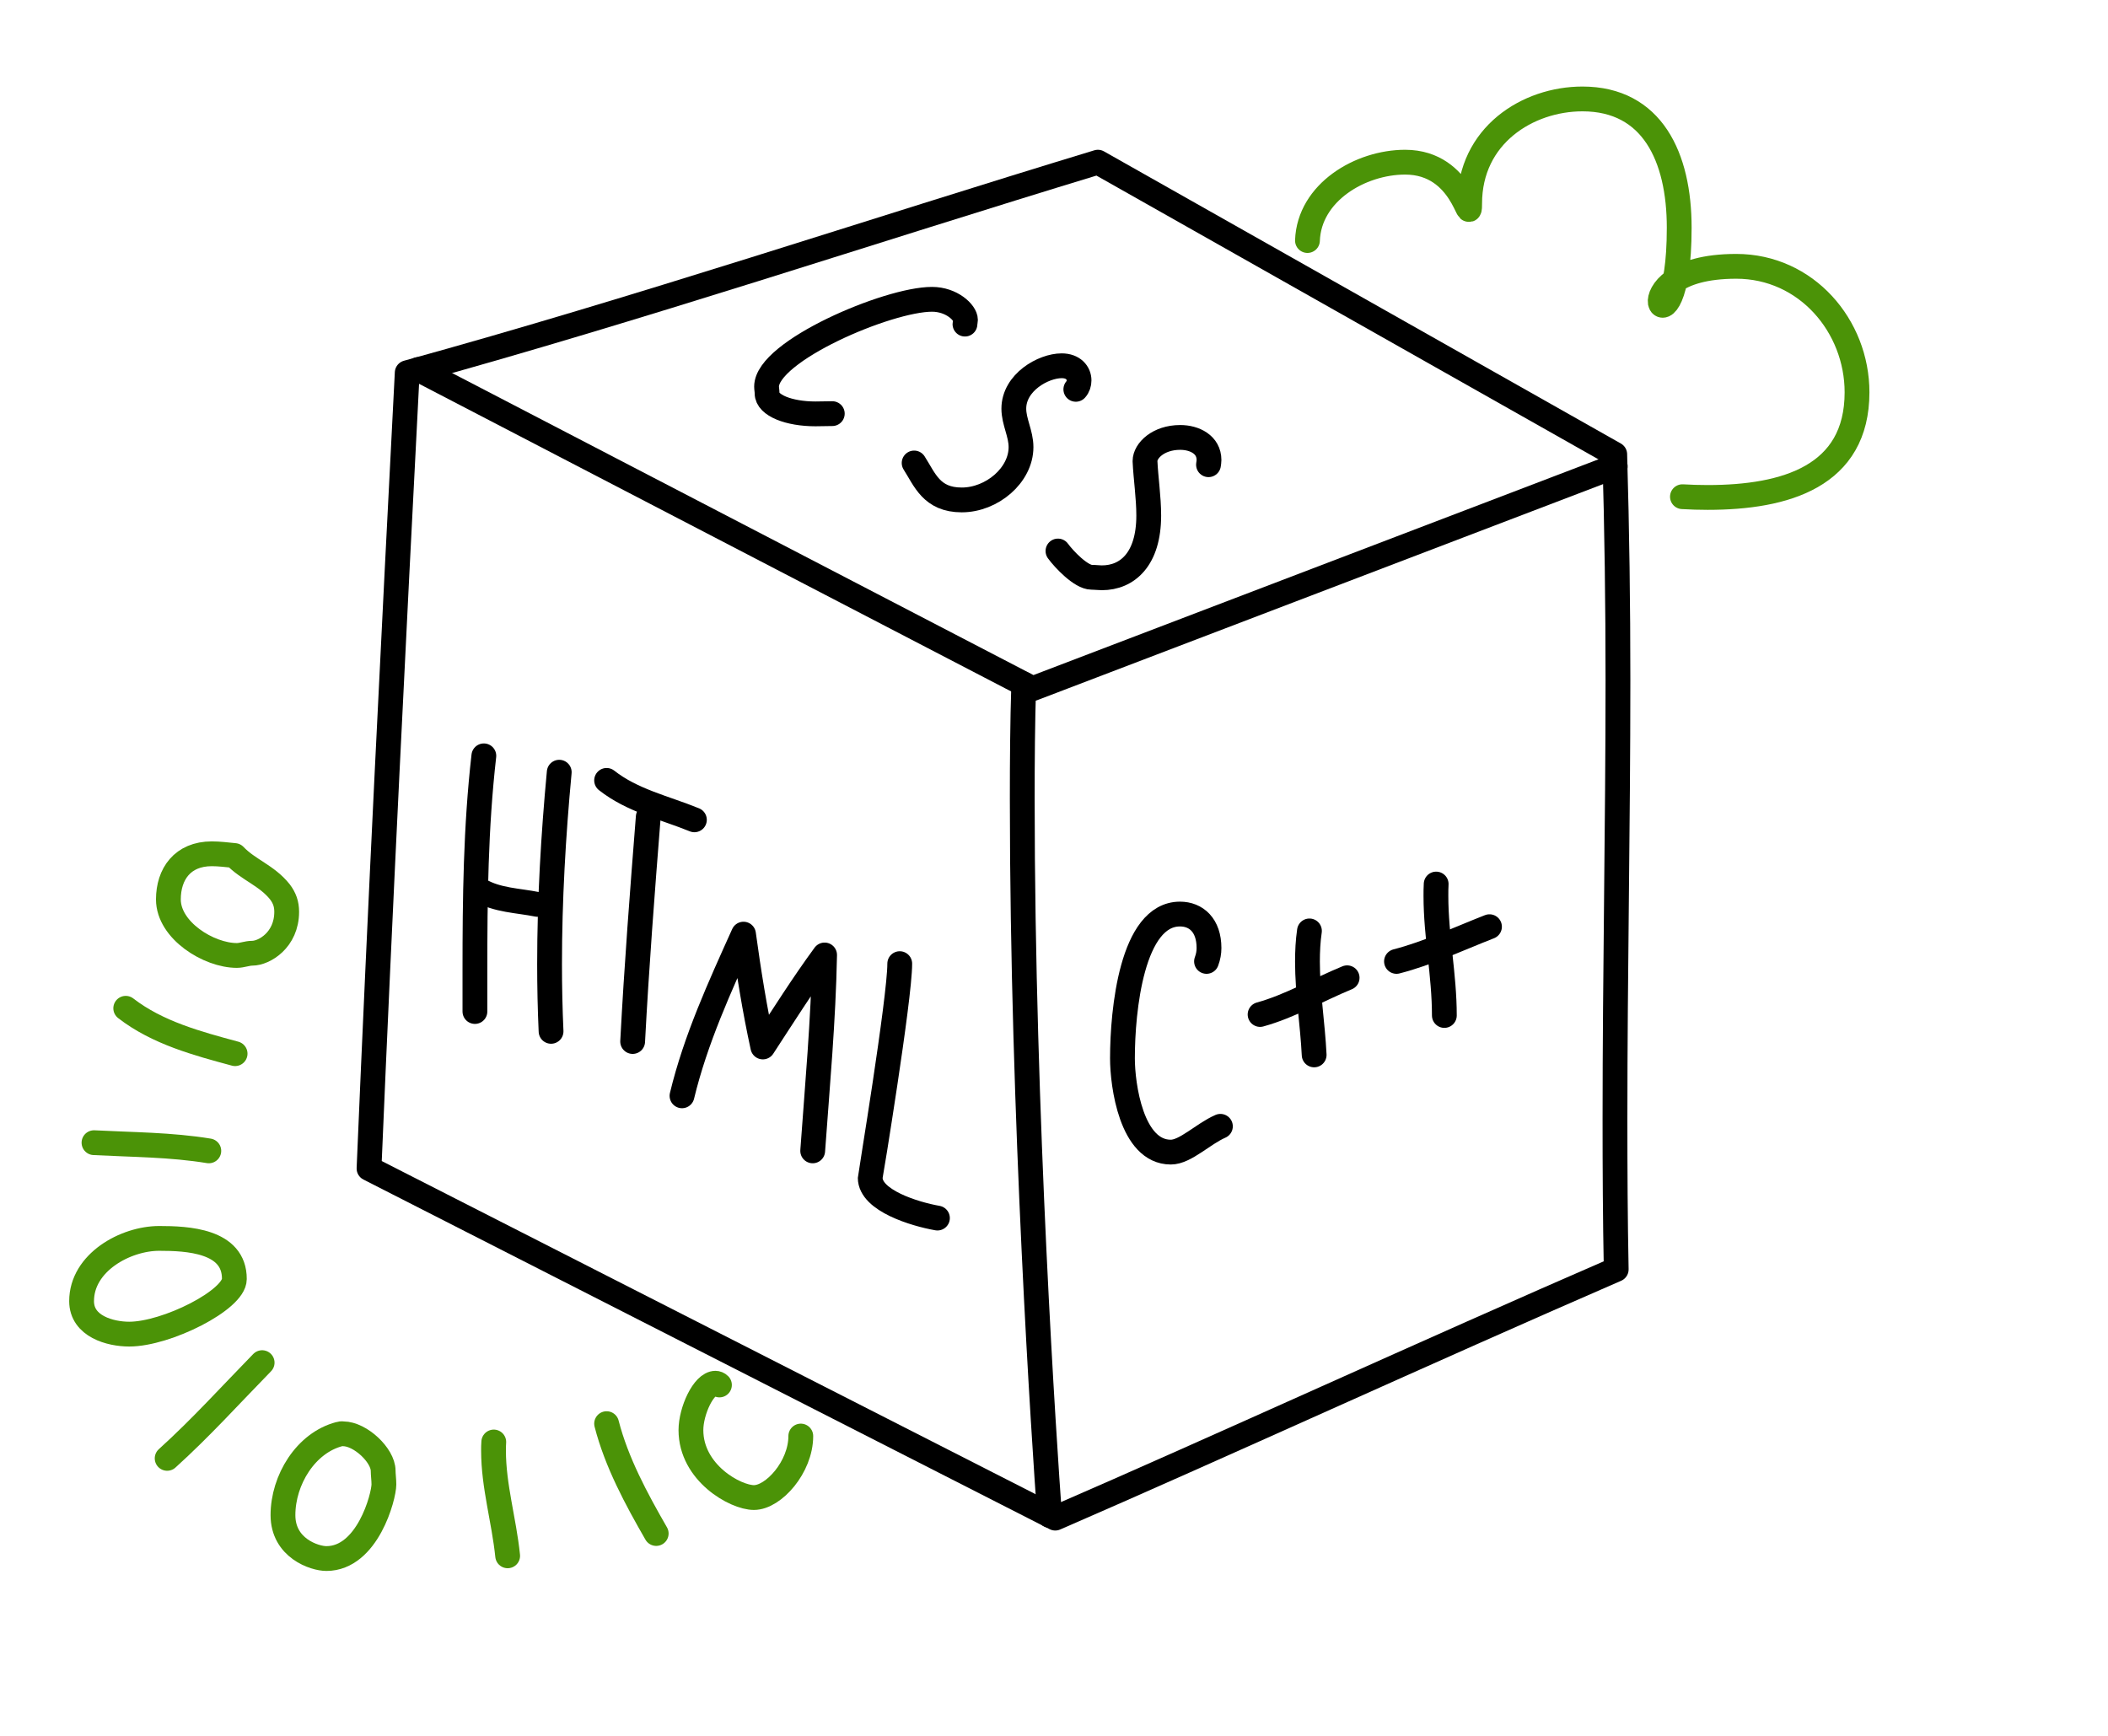 <?xml version="1.0" encoding="utf-8"?>
<!-- Generator: Adobe Illustrator 24.1.0, SVG Export Plug-In . SVG Version: 6.00 Build 0)  -->
<svg version="1.1" id="Layer_1" xmlns="http://www.w3.org/2000/svg" xmlns:xlink="http://www.w3.org/1999/xlink" x="0px" y="0px"
	 viewBox="0 0 85 70" style="enable-background:new 0 0 85 70;" xml:space="preserve">
<style type="text/css">
	.st0{fill:none;stroke:#000000;stroke-linejoin:round;}
	.st1{fill:none;stroke:#000000;stroke-linecap:round;stroke-linejoin:round;}
	.st2{fill:none;stroke:#4B9307;stroke-linecap:round;stroke-linejoin:round;}
	.st3{fill:none;stroke:#4B9307;stroke-linejoin:round;}
</style>
<g>
	<g>
		<path class="st0" d="M44.27,6.54l20.84,11.78c0.09,3.04,0.13,6.08,0.13,9.12c0,5.9-0.12,11.8-0.12,17.69
			c0,2.02,0.01,4.04,0.05,6.06c-7.56,3.28-16.07,7.19-22.62,10.03L14.88,47.12c0.45-10.69,0.99-21.41,1.54-32.09
			C25.82,12.44,34.99,9.36,44.27,6.54z"/>
		<polyline class="st1" points="16.87,14.9 41.64,27.77 65.13,18.8 		"/>
		<path class="st1" d="M41.28,27.59c-0.05,1.55-0.06,3.1-0.06,4.64c0,12.79,0.9,26.13,1.1,28.88"/>
		<path class="st2" d="M52.72,9.7c0.07-1.94,2.13-3.16,3.94-3.16c2.38,0,2.6,2.72,2.6,1.67c0-2.75,2.34-4.22,4.55-4.22
			c2.81,0,3.9,2.34,3.9,5.19c0,5.98-2.8,1.56,2.3,1.56c2.83,0,4.87,2.41,4.87,5.08c0,3.39-2.88,4.24-6.02,4.24
			c-0.34,0-0.68-0.01-1.02-0.03"/>
		<path class="st3" d="M9.46,34.5c-0.31-0.03-0.62-0.07-0.92-0.07c-1.18,0-1.75,0.82-1.75,1.84c0,1.25,1.63,2.26,2.76,2.26
			c0.21,0,0.41-0.09,0.62-0.09c0.48,0,1.39-0.53,1.39-1.67c0-0.32-0.09-0.56-0.27-0.8C10.76,35.3,10.01,35.08,9.46,34.5z"/>
		<path class="st2" d="M5.07,40.66c1.28,0.99,2.89,1.42,4.41,1.83"/>
		<path class="st2" d="M3.79,46.08c1.52,0.08,3.11,0.08,4.63,0.33"/>
		<path class="st3" d="M6.42,49.94c-1.36,0-3.13,0.97-3.13,2.53c0,1.02,1.16,1.33,1.92,1.33c1.51,0,4.24-1.38,4.24-2.22
			C9.46,50.02,7.54,49.94,6.42,49.94z"/>
		<path class="st2" d="M6.74,58.81c1.36-1.23,2.55-2.55,3.83-3.86"/>
		<path class="st3" d="M13.69,57.83c-1.36,0.35-2.28,1.85-2.28,3.27c0,1.33,1.27,1.75,1.75,1.75c1.66,0,2.32-2.5,2.32-2.99
			c0-0.19-0.03-0.39-0.03-0.55c0-0.62-0.92-1.49-1.61-1.49C13.77,57.81,13.72,57.82,13.69,57.83z"/>
		<path class="st2" d="M19.91,58.15c-0.01,0.12-0.01,0.23-0.01,0.35c0,1.43,0.42,2.79,0.57,4.24"/>
		<path class="st2" d="M24.46,57.41c0.4,1.56,1.2,3.04,2,4.43"/>
		<path class="st2" d="M29.01,55.85c-0.05-0.05-0.11-0.07-0.16-0.07c-0.48,0-0.99,1.12-0.99,1.89c0,1.72,1.79,2.72,2.54,2.72
			c0.79,0,1.89-1.23,1.89-2.48"/>
		<path class="st1" d="M48.65,38.77c0.07-0.19,0.1-0.36,0.1-0.54c0-0.92-0.52-1.37-1.17-1.37c-1.94,0-2.32,3.88-2.32,5.82
			c0,1.07,0.36,3.78,1.95,3.78c0.59,0,1.29-0.73,2-1.04"/>
		<path class="st1" d="M52.8,37.54c-0.06,0.41-0.08,0.83-0.08,1.24c0,1.25,0.21,2.53,0.27,3.76"/>
		<path class="st1" d="M50.81,40.91c1.2-0.33,2.32-0.99,3.51-1.48"/>
		<path class="st1" d="M57.91,35.65c-0.01,0.16-0.01,0.32-0.01,0.48c0,1.63,0.34,3.18,0.34,4.82"/>
		<path class="st1" d="M56.31,38.77c1.28-0.33,2.47-0.9,3.75-1.4"/>
		<path class="st1" d="M19.51,30.48c-0.33,2.89-0.36,5.76-0.36,8.65c0,0.55,0,1.11,0,1.66"/>
		<path class="st1" d="M22.55,31.14c-0.24,2.55-0.39,5.16-0.39,7.74c0,0.91,0.02,1.82,0.06,2.71"/>
		<path class="st1" d="M19.35,35.9c0.72,0.41,1.52,0.41,2.32,0.57"/>
		<path class="st1" d="M26.14,32.94c-0.24,3.04-0.47,6.02-0.63,9.06"/>
		<path class="st1" d="M24.46,31.47c1.04,0.82,2.34,1.1,3.54,1.59"/>
		<path class="st1" d="M27.5,44.19c0.55-2.28,1.52-4.39,2.48-6.52c0.21,1.53,0.45,3.04,0.78,4.55c0.81-1.24,1.61-2.51,2.49-3.71
			c-0.05,2.64-0.29,5.25-0.48,7.9"/>
		<path class="st1" d="M36.28,38.86c0,1.42-1.19,8.62-1.19,8.64c0,0.91,1.79,1.46,2.71,1.62"/>
		<path class="st1" d="M38.91,13.07c0-0.05,0.02-0.11,0.02-0.17c0-0.29-0.55-0.83-1.35-0.83c-1.78,0-6.67,2.09-6.67,3.52
			c0,0.09,0.02,0.16,0.02,0.27c0,0.49,0.89,0.83,1.95,0.83c0.23,0,0.46-0.01,0.68-0.01"/>
		<path class="st1" d="M43.38,15.7c0.09-0.1,0.13-0.23,0.13-0.36c0-0.3-0.23-0.59-0.7-0.59c-0.74,0-1.93,0.67-1.93,1.73
			c0,0.53,0.29,1,0.29,1.55c0,1.14-1.18,2.13-2.39,2.13c-1.22,0-1.49-0.82-1.92-1.49"/>
		<path class="st1" d="M48.73,18.74c0.01-0.07,0.02-0.13,0.02-0.19c0-0.62-0.58-0.91-1.16-0.91c-0.89,0-1.42,0.54-1.42,0.95
			c0,0,0,0,0,0.01c0.03,0.67,0.15,1.46,0.15,2.19c0,1.76-0.86,2.51-1.89,2.51c-0.13,0-0.26-0.02-0.41-0.02
			c-0.43,0-1.12-0.73-1.36-1.06"/>
	</g>
</g>
</svg>
